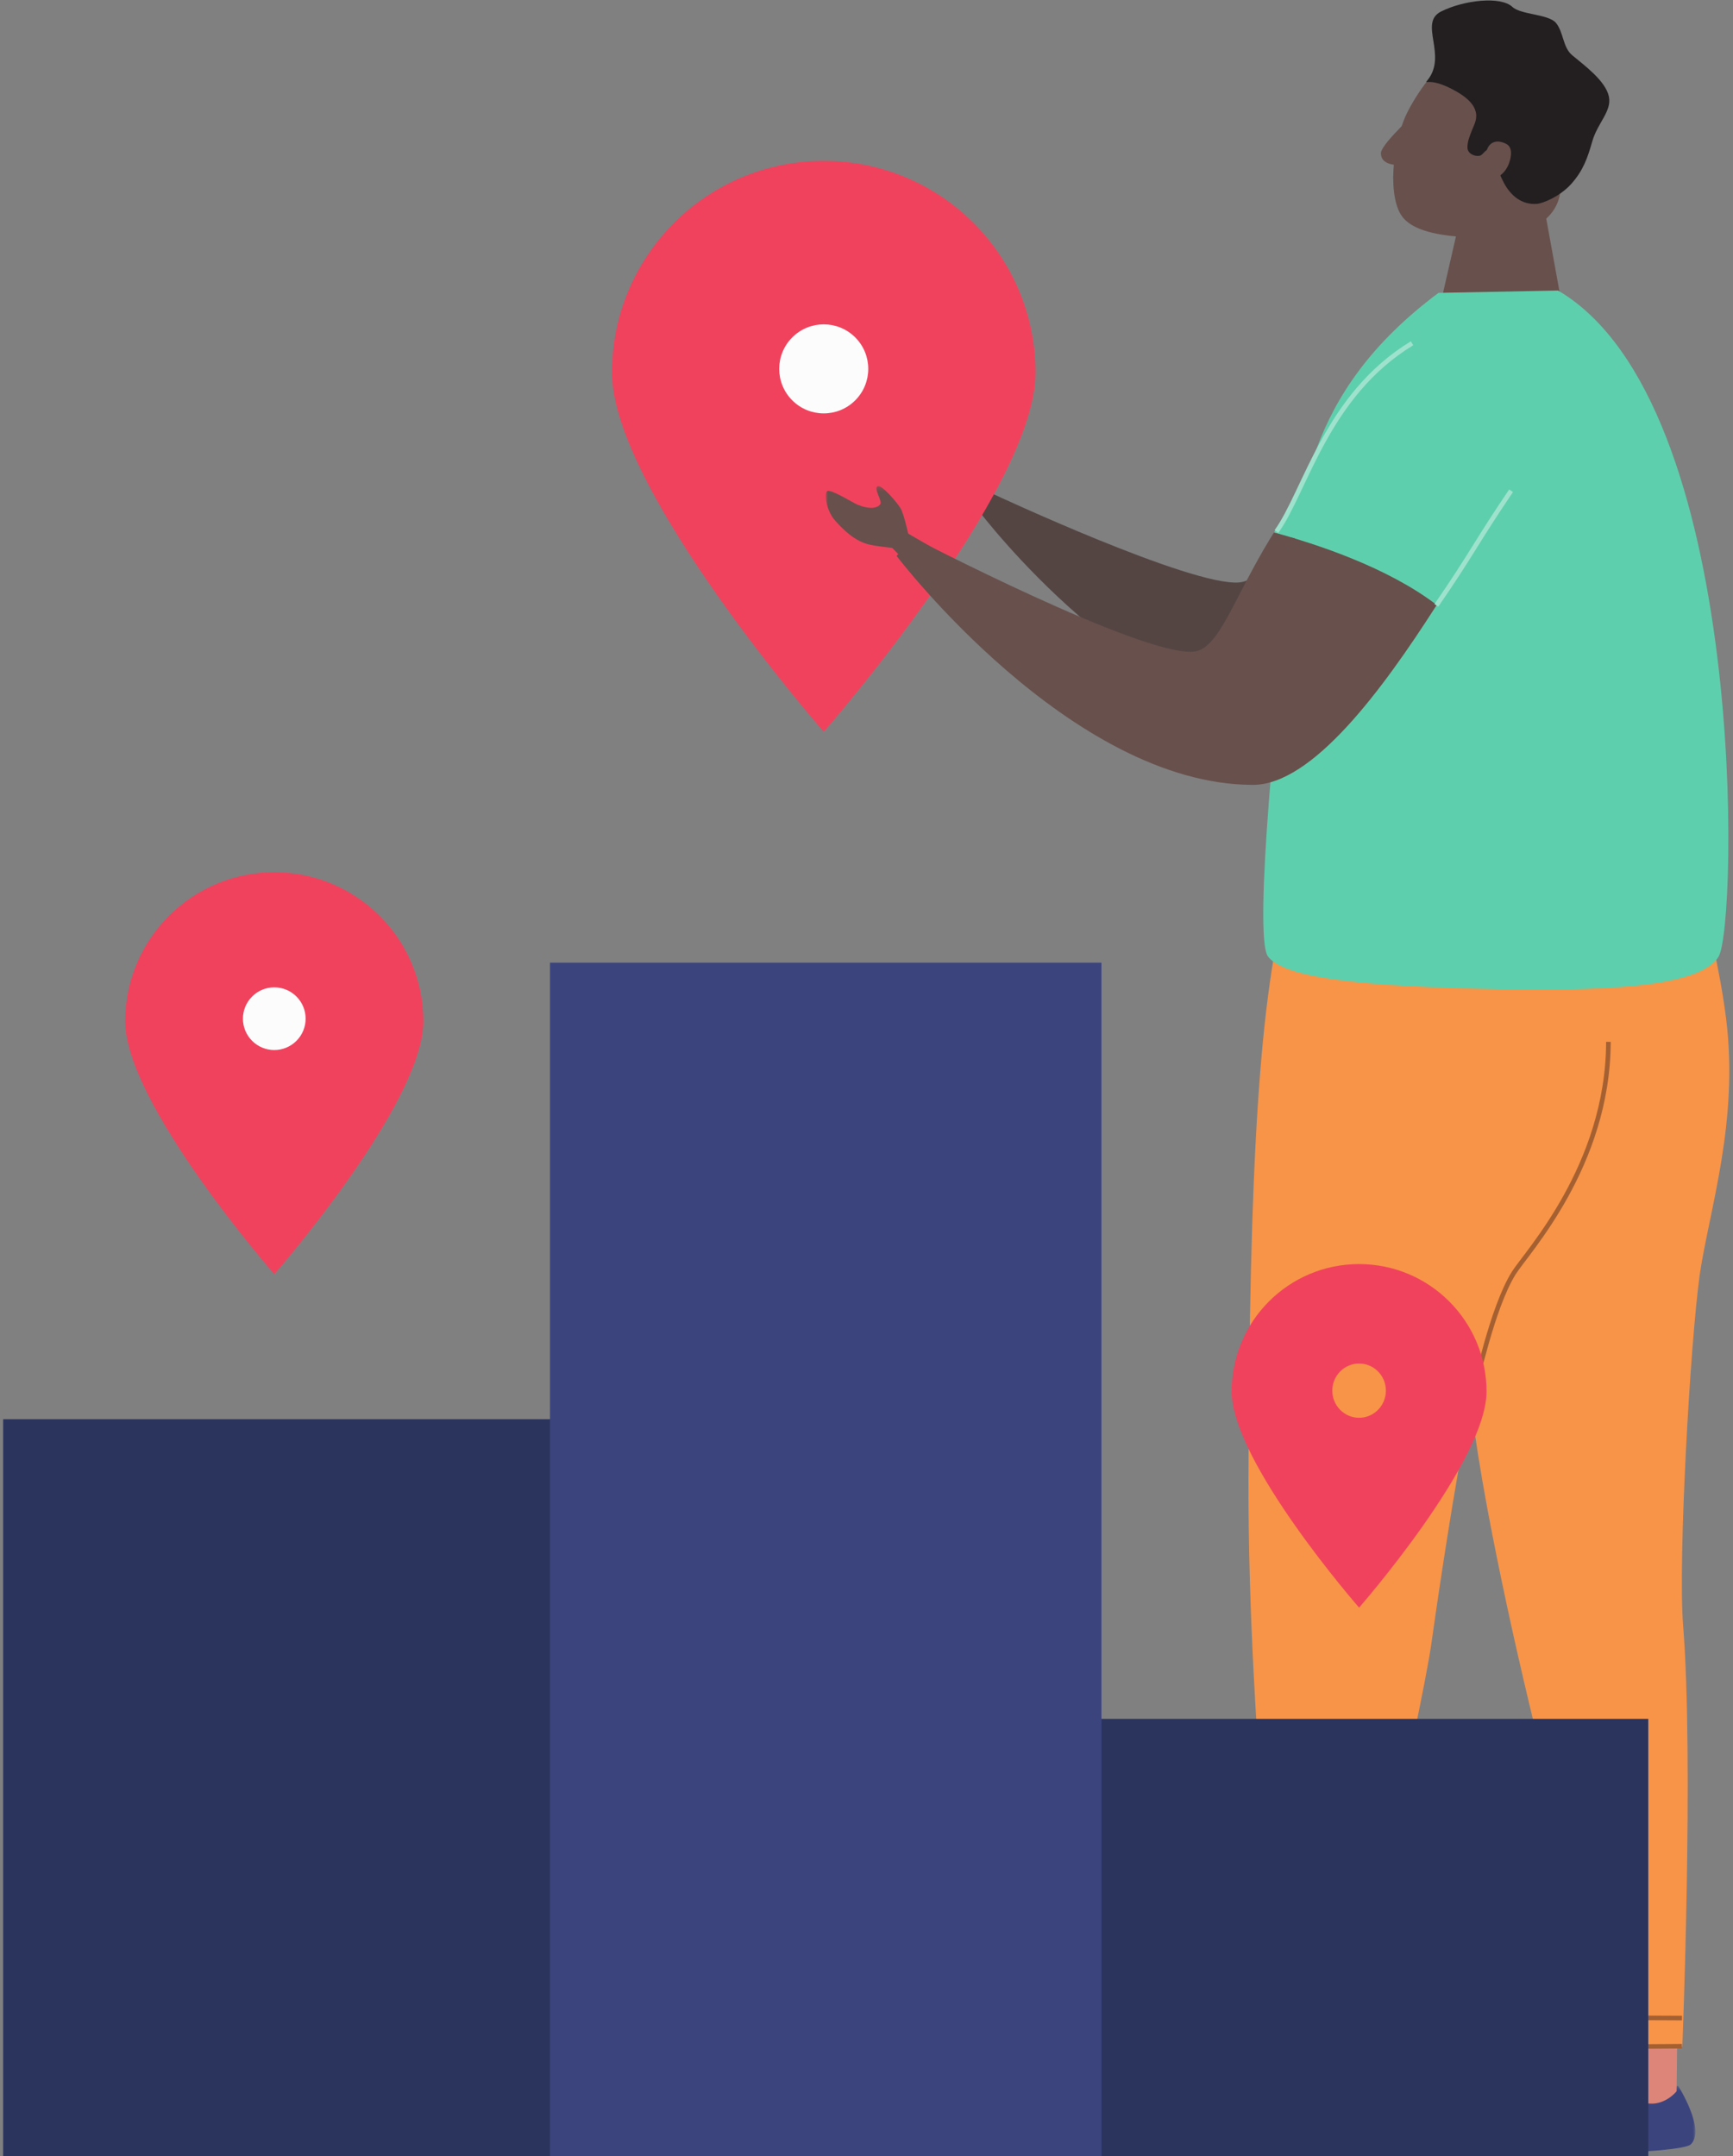 <?xml version="1.0" encoding="UTF-8"?>
<svg width="377px" height="469px" viewBox="0 0 377 469" version="1.1" xmlns="http://www.w3.org/2000/svg" xmlns:xlink="http://www.w3.org/1999/xlink">
    <rect x="0" y="0" width="377" height="469" fill="#808080" stroke="none"/>
    <!-- Generator: sketchtool 59.1 (101010) - https://sketch.com -->
    <title>A87C15B7-F4D3-4D07-A019-B26DCEB87CAC</title>
    <desc>Created with sketchtool.</desc>
    <defs>
        <polygon id="path-1" points="0.224 0.473 38.027 0.473 38.027 15.101 0.224 15.101"></polygon>
        <polygon id="path-3" points="0 0.209 25.428 0.209 25.428 21.016 0 21.016"></polygon>
    </defs>
    <g id="Home" stroke="none" stroke-width="1" fill="none" fill-rule="evenodd">
        <g id="Home-para-revisão-op3-revisão" transform="translate(-907, -6752)">
            <g id="#ranking" transform="translate(146, 6752)">
                <g id="ilustra-ranking" transform="translate(761.686, 0)">
                    <g id="Group-51" transform="translate(25.944, 0)">
                        <path d="M279.38,24.743 C276.221,31.276 275.083,43.39 278.705,47.478 C281.356,50.475 287.422,51.556 295.389,51.699 C302.127,51.818 312.906,49.779 312.935,40.12 C312.96,30.458 308.66,8.94 290.38,12.346 C286.52,13.066 281.525,20.301 279.38,24.743 Z" id="Fill-1" fill="#68504C"></path>
                        <path d="M290.655,49.002 L286.816,65.777 C286.816,65.777 297.408,75.2 313.282,67.052 L308.645,41.504" id="Fill-3" fill="#68504C"></path>
                        <path d="M279.86,25.924 C279.86,25.924 273.79,31.605 273.779,33.303 C273.765,36.507 278.651,35.826 278.651,35.826" id="Fill-5" fill="#68504C"></path>
                        <path d="M315.245,39.939 C312.808,42.704 309.005,44.262 307.673,44.351 C304.322,44.569 302,42.493 300.566,39.85 C299.801,38.432 299.259,36.915 298.642,35.431 C298.28,34.555 298.147,32.861 297.183,32.612 C296.515,32.438 295.944,33.764 295.262,33.884 C294.059,34.098 292.64,33.355 292.604,32.138 C292.56,30.702 293.196,29.342 293.72,27.995 C294.24,26.649 296.371,23.5 290.371,20 C284.371,16.5 283.008,18.555 283.871,17.5 C288.371,12 281.871,5 286.871,2.5 C291.871,1.76456072e-13 299.839,-0.873 302.371,1.5 C304.227,3.235 310.282,3.046 311.871,5 C313.539,7.056 313.323,10.282 315.371,12 C317.963,14.172 322.638,17.553 323.371,21 C324.046,24.178 320.897,26.741 319.749,30.774 C318.719,34.392 317.788,37.061 315.245,39.939 Z" id="Fill-7" fill="#231F20"></path>
                        <path d="M296.865,32.497 C297.356,31.212 298.671,30.114 301.014,31.29 C302.538,32.054 302.112,34.168 301.675,35.429 C301.191,36.813 300.224,38.116 298.757,38.695 C297.241,39.299 295.793,38.402 295.233,37.052" id="Fill-9" fill="#68504C"></path>
                        <path d="M195.221,110.909 L188.385,106.957 C188.385,106.957 187.529,103.084 186.894,101.969 C186.258,100.851 183.041,97.056 182.282,97.554 C181.52,98.055 183.297,100.53 182.853,101.117 C182.08,102.136 180.188,101.996 178.292,101.185 C177.443,100.823 172.958,98.028 172.301,98.502 C171.651,98.976 172.117,102.358 173.89,104.363 C175.663,106.367 177.602,108.161 180.058,108.965 C181.437,109.419 185.204,109.78 185.204,109.78 L191.837,116.514" id="Fill-11" fill="#FDD294"></path>
                        <path d="M316.941,67.929 C304.281,60.172 292.039,62.849 278.587,79.173 C269.52,90.172 253.375,125.818 242.935,126.698 C232.495,127.581 189.389,107.448 189.389,107.448 L186.374,111.216 C186.374,111.216 220.777,156.722 256.946,156.879 C274.438,156.957 312.463,122.392 321.025,109.821 C331.801,93.991 328.002,74.707 316.941,67.929" id="Fill-13" fill="#544543"></path>
                        <g id="Group-17" transform="translate(304.148, 453.293)">
                            <mask id="mask-2" fill="white">
                                <use xlink:href="#path-1"></use>
                            </mask>
                            <g id="Clip-16"></g>
                            <path d="M23.725,1.26 C23.725,1.26 0.159,8.205 0.224,13.296 C0.264,16.214 34.956,15.164 37.032,13.173 C40.347,9.989 34.313,0.473 34.313,0.473 L23.725,1.26 Z" id="Fill-15" fill="#3C447E" mask="url(#mask-2)"></path>
                        </g>
                        <path d="M327.743,440.336 L327.877,454.99 C327.877,454.99 328.733,457.353 332.268,457.588 C335.8,457.823 338.1,454.908 338.1,454.908 L338.306,436.568" id="Fill-18" fill="#DD8578"></path>
                        <path d="M290.271,199.038 C287.815,195.28 285.02,264.411 296.933,328.169 C307.514,384.811 326.237,445.24 326.237,445.24 L339.346,445.271 C339.346,445.271 341.859,382.83 339.516,353.532 C338.392,339.529 341.032,292.391 343.148,277.171 C345.283,262.932 351.666,243.88 348.871,221.592 C346.21,200.344 336.861,170.937 336.861,170.937" id="Fill-20" fill="#F89447"></path>
                        <line x1="325.648" y1="445.201" x2="339.262" y2="445.109" id="Stroke-22" stroke="#A56032"></line>
                        <line x1="325.059" y1="438.918" x2="339.28" y2="438.982" id="Stroke-24" stroke="#A56032"></line>
                        <path d="M253.955,454.42 C253.955,454.42 230.309,461.123 230.316,466.21 C230.32,469.125 265.023,468.443 267.121,466.476 C270.472,463.322 264.553,453.745 264.553,453.745 L253.955,454.42 Z" id="Fill-26" fill="#3C447E"></path>
                        <path d="M253.994,440.206 L253.954,454.86 C253.954,454.86 254.784,457.23 258.316,457.502 C261.848,457.775 264.177,454.887 264.177,454.887 L264.603,436.548" id="Fill-28" fill="#FDD294"></path>
                        <path d="M253.62,194.123 C247.239,216.077 245.148,254.236 244.968,321.884 C244.809,379.93 253.143,445.062 253.143,445.062 L266.252,445.093 C266.252,445.093 282.733,371.7 284.708,357.83 C286.687,343.957 295.372,282.62 303.522,268.252 C306.786,267.103 319.931,251.157 319.909,229.555 C319.895,207.956 300.897,183.83 300.897,183.83" id="Fill-30" fill="#F89447"></path>
                        <line x1="253.422" y1="445.06" x2="266.137" y2="445.095" id="Stroke-32" stroke="#A56032" stroke-width="0.5"></line>
                        <line x1="252.463" y1="438.754" x2="267.262" y2="438.792" id="Stroke-34" stroke="#A56032" stroke-width="0.5"></line>
                        <path d="M293.726,303.1 C294.611,301.249 297.868,284.635 302.675,276.922 C305.43,272.497 323.193,253.636 323.269,226.636" id="Stroke-36" stroke="#A56032"></path>
                        <g id="Group-23" transform="translate(106.5, 35)">
                            <g id="Group-22" transform="translate(0, -0)">
                                <path d="M92.136,46.067 C92.136,71.51 46.067,124.187 46.067,124.187 C46.067,124.187 1.52766688e-12,71.51 1.52766688e-12,46.067 C1.52766688e-12,20.625 20.625,-3.7658765e-13 46.067,-3.7658765e-13 C71.51,-3.7658765e-13 92.136,20.625 92.136,46.067 Z" id="Stroke-7-Copy-2" fill="#F1425D"></path>
                                <path d="M52.916,38.391 C56.7,42.173 56.7,48.306 52.916,52.087 C49.135,55.871 43.003,55.871 39.22,52.087 C35.436,48.306 35.436,42.173 39.22,38.391 C43.003,34.609 49.135,34.609 52.916,38.391 Z" id="Stroke-9" fill="#FCFCFC"></path>
                            </g>
                        </g>
                        <path d="M249.232,208.093 C252.619,212.479 267.435,214.391 294.948,215.088 C322.462,215.782 343.148,214.774 347.234,208.093 C351.32,201.413 353.839,87.56 312.307,63.197 L286.307,63.709 C256.793,85.662 256.06,109.908 253.803,129.312 C251.55,148.716 245.848,203.708 249.232,208.093 Z" id="Fill-38" fill="#5ECFAC"></path>
                        <g id="Group-42" transform="translate(153, 105.525)">
                            <mask id="mask-4" fill="white">
                                <use xlink:href="#path-3"></use>
                            </mask>
                            <g id="Clip-41"></g>
                            <path d="M25.428,14.875 L17.942,10.552 C17.942,10.552 17.003,6.31 16.306,5.09 C15.605,3.866 12.085,-0.29 11.25,0.259 C10.416,0.808 12.363,3.515 11.872,4.159 C11.03,5.274 8.954,5.124 6.87,4.234 C5.942,3.842 1.027,0.78 0.309,1.302 C-0.406,1.82 0.099,5.519 2.042,7.715 C3.988,9.911 6.115,11.875 8.806,12.751 C10.315,13.245 14.446,13.648 14.446,13.648 L21.719,21.016" id="Fill-40" fill="#68504C" mask="url(#mask-4)"></path>
                        </g>
                        <path d="M306.662,74.152 C295.29,62.815 284.146,67.663 269.435,85.577 C264.473,91.622 257.587,104.425 250.509,115.836 C259.779,118.335 275.252,123.432 285.92,131.598 C291.181,123.381 295.594,115.894 298.537,111.55 C310.316,94.182 311.519,78.99 306.662,74.152" id="Fill-43" fill="#5ECFAC"></path>
                        <path d="M250.509,115.835 C250.274,116.217 250.032,116.588 249.801,116.97 C241.662,130.25 238.553,141.273 233.028,141.757 C221.584,142.753 171.722,116.806 171.722,116.806 L168.425,120.942 C168.425,120.942 206.258,170.666 245.912,170.731 C258.912,170.748 274.169,149.885 285.566,132.146 C285.682,131.962 285.801,131.778 285.92,131.597 C275.253,123.431 259.775,118.337 250.509,115.835" id="Fill-45" fill="#68504C"></path>
                        <g id="Group-22" transform="translate(0.606, 189.743)"></g>
                        <path d="M302.091,106.755 C294.497,117.955 293.457,120.659 285.841,131.685" id="Stroke-47" stroke="#9EE2CD"></path>
                        <path d="M280.548,74.673 C261.896,85.996 257.404,106.756 251.056,115.624" id="Stroke-49" stroke="#9EE2CD"></path>
                    </g>
                    <path d="M322.695,302.693 C322.695,318.003 294.972,349.702 294.972,349.702 C294.972,349.702 267.251,318.003 267.251,302.693 C267.251,287.383 279.662,274.971 294.972,274.971 C310.283,274.971 322.695,287.383 322.695,302.693 Z" id="Stroke-7-Copy-4" fill="#F1425D"></path>
                    <path d="M299.094,298.332 C301.371,300.635 301.371,304.371 299.094,306.675 C296.818,308.98 293.129,308.98 290.852,306.675 C288.575,304.371 288.575,300.635 290.852,298.332 C293.129,296.028 296.818,296.028 299.094,298.332 Z" id="Stroke-9-Copy-2" fill="#F89447"></path>
                    <rect id="Rectangle" fill="#2A345D" x="0" y="308.722" width="119.962" height="160.278"></rect>
                    <rect id="Rectangle-Copy-29" fill="#2A345D" x="237.925" y="373.902" width="119.962" height="95.098"></rect>
                    <rect id="Rectangle-Copy-28" fill="#3C447E" x="118.962" y="209.409" width="119.962" height="259.591"></rect>
                    <g id="Group-24" transform="translate(26.549, 189.743)">
                        <path d="M64.864,32.431 C64.864,50.343 32.431,87.427 32.431,87.427 C32.431,87.427 1.52766688e-12,50.343 1.52766688e-12,32.431 C1.52766688e-12,14.52 14.52,7.81597009e-14 32.431,7.81597009e-14 C50.343,7.81597009e-14 64.864,14.52 64.864,32.431 Z" id="Stroke-7-Copy-2" fill="#F1425D"></path>
                        <path d="M37.253,27.027 C39.917,29.689 39.917,34.007 37.253,36.669 C34.591,39.333 30.274,39.333 27.611,36.669 C24.947,34.007 24.947,29.689 27.611,27.027 C30.274,24.365 34.591,24.365 37.253,27.027 Z" id="Stroke-9" fill="#FCFCFC"></path>
                    </g>
                </g>
            </g>
        </g>
    </g>
</svg>